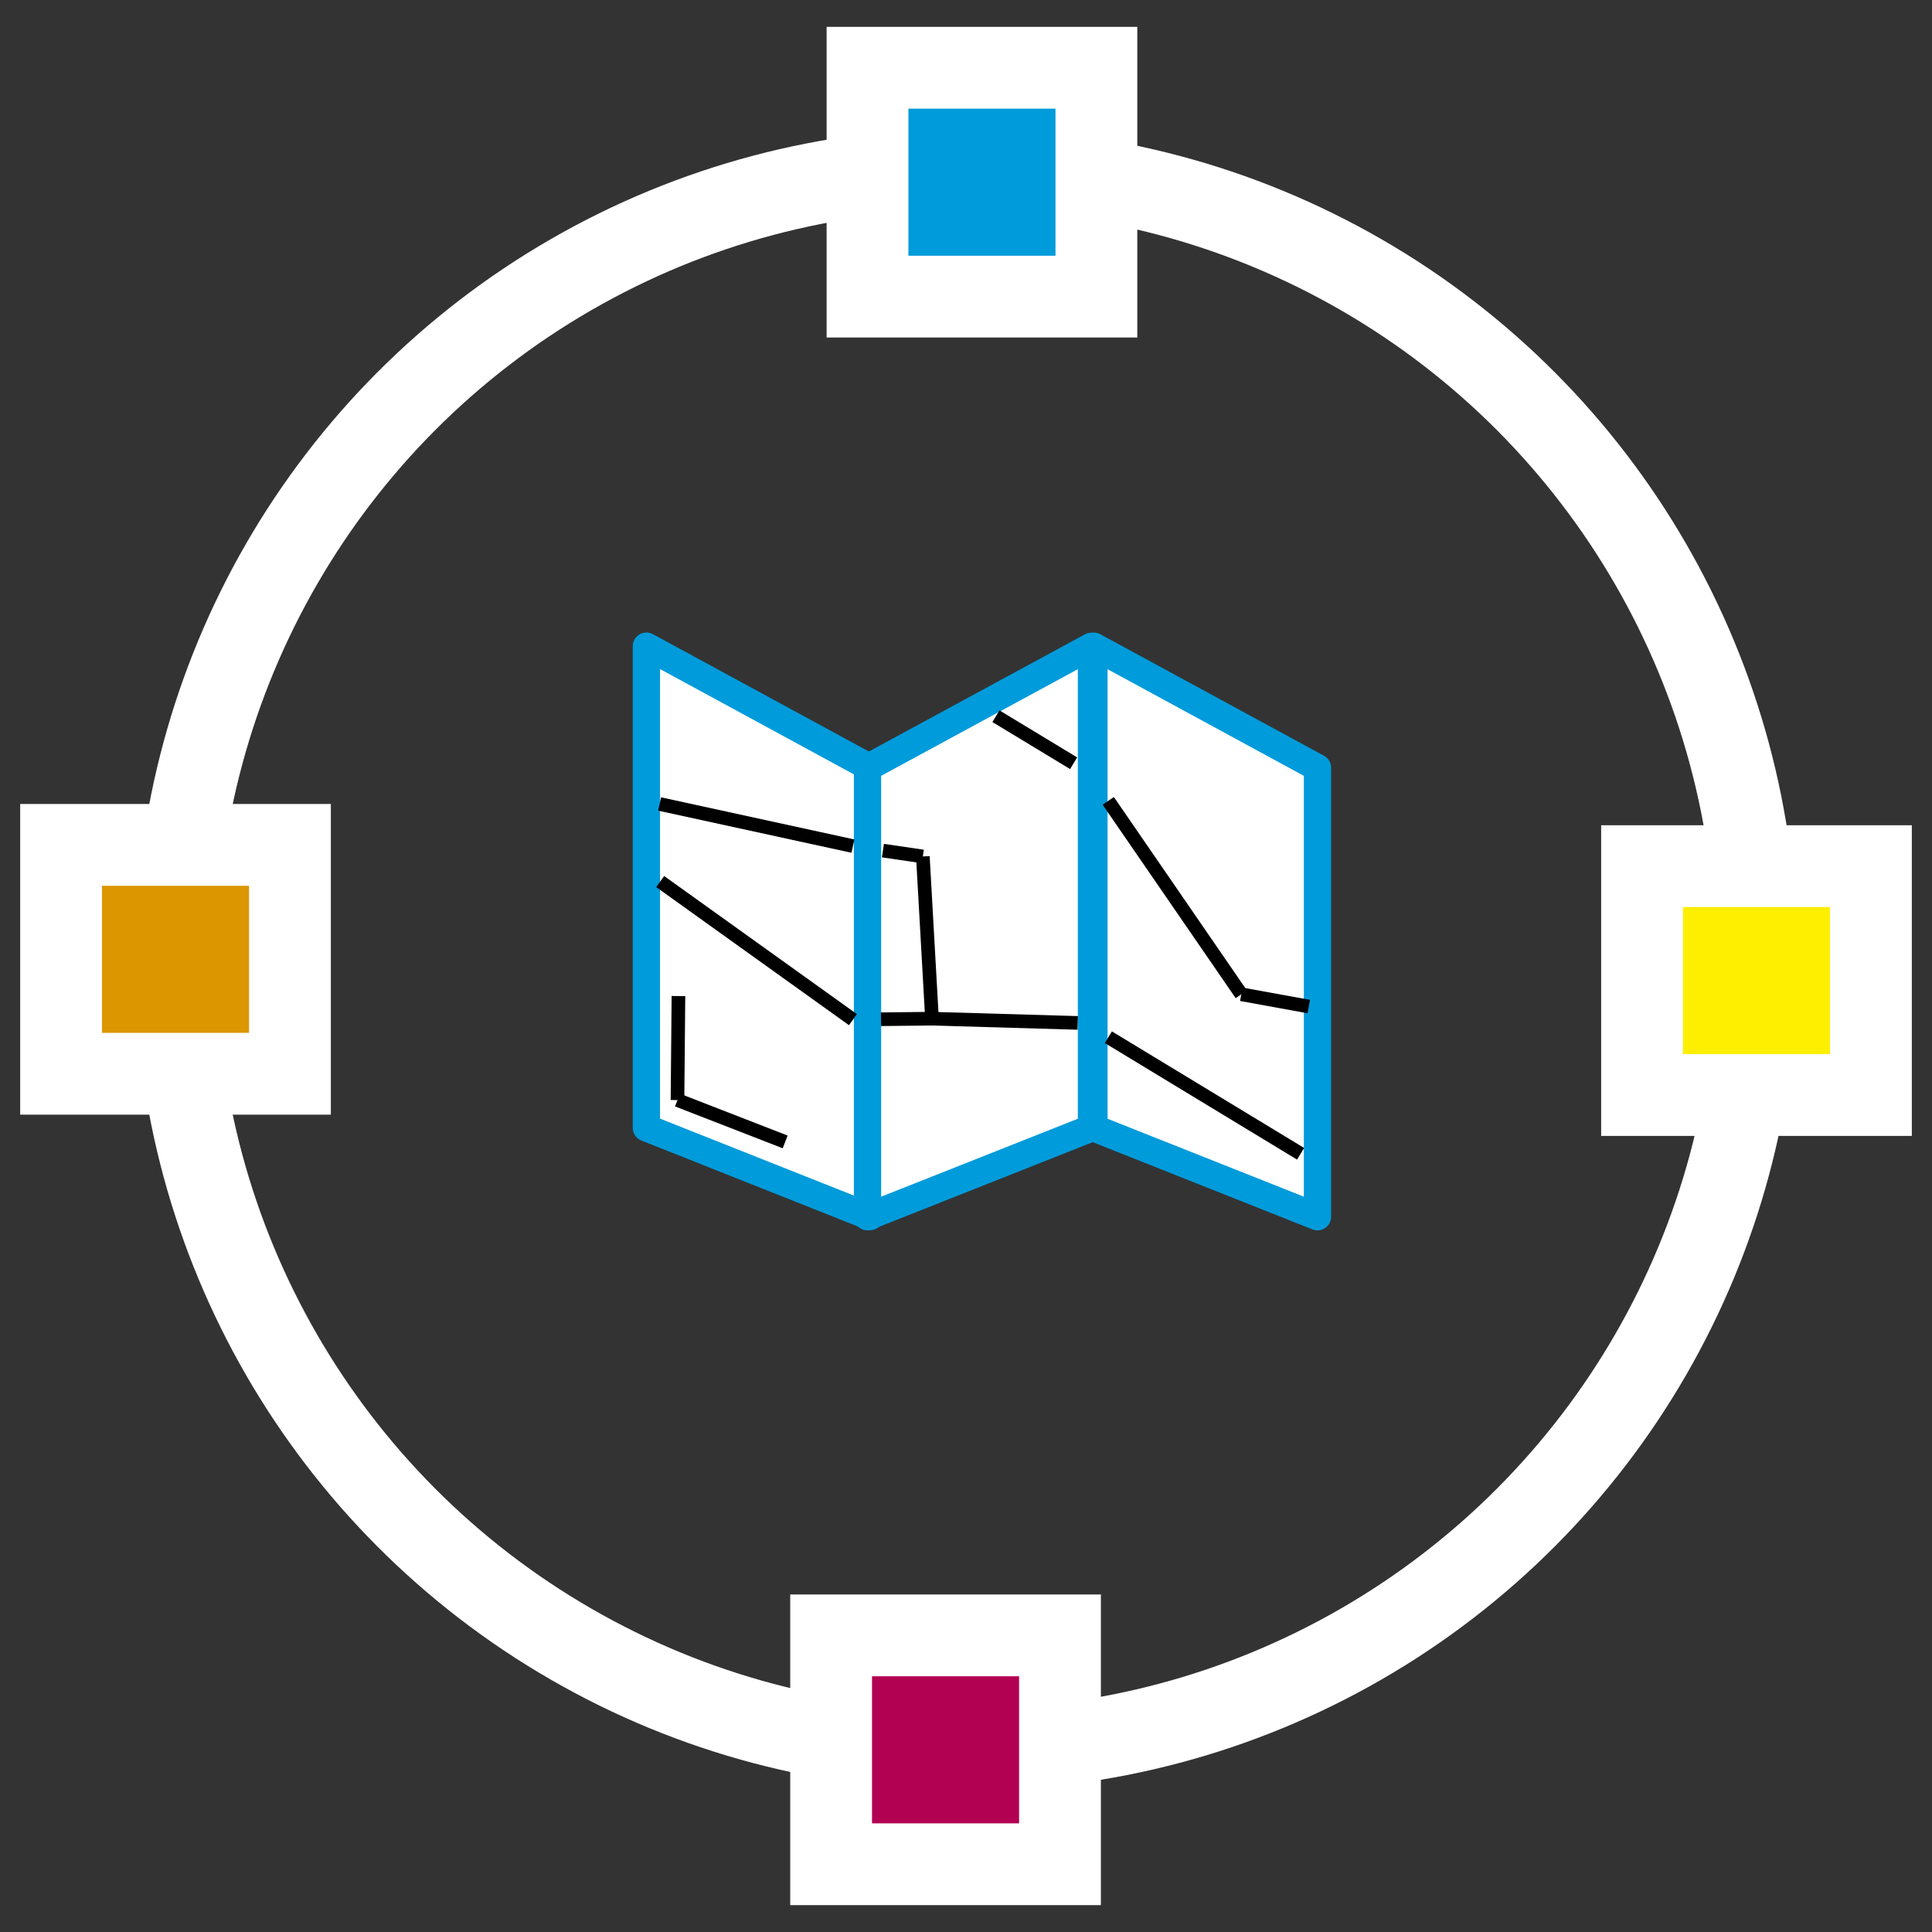 <?xml version="1.0" encoding="utf-8"?>
<!-- Generator: Adobe Illustrator 21.0.0, SVG Export Plug-In . SVG Version: 6.00 Build 0)  -->
<svg version="1.1" id="Capa_1" xmlns="http://www.w3.org/2000/svg" xmlns:xlink="http://www.w3.org/1999/xlink" x="0px" y="0px"
	 width="1417.3px" height="1417.3px" viewBox="0 0 1417.3 1417.3" style="enable-background:new 0 0 1417.3 1417.3;"
	 xml:space="preserve">
<rect x="0" y="0" width="1417.3" height="1417.3" fill="#333333" stroke="none"/>
<style type="text/css">
	.st0{fill:none;stroke:#FFFFFF;stroke-width:60;stroke-miterlimit:10;}
	.st1{fill:#009BDB;stroke:#FFFFFF;stroke-width:60;stroke-miterlimit:10;}
	.st2{fill:#FEEE00;stroke:#FFFFFF;stroke-width:60;stroke-miterlimit:10;}
	.st3{fill:#B20053;stroke:#FFFFFF;stroke-width:60;stroke-miterlimit:10;}
	.st4{fill:#DB9600;stroke:#FFFFFF;stroke-width:60;stroke-miterlimit:10;}
	.st5{fill:#FFFFFF;stroke:#009BDB;stroke-width:20;stroke-linecap:round;stroke-linejoin:round;stroke-miterlimit:10;}
	.st6{fill:none;stroke:#000000;stroke-width:10;stroke-miterlimit:10;}
</style>
<g id="Circulo_1_">
	<circle id="Circulo_3_" class="st0" cx="708.7" cy="703.8" r="579.9"/>
	<g id="Cuadros">
		<rect x="636.4" y="49.7" class="st1" width="167.9" height="167.9"/>
		<rect x="1204.6" y="635.4" class="st2" width="167.9" height="167.9"/>
		<rect x="609.7" y="1199.7" class="st3" width="167.9" height="167.9"/>
		<rect x="44.8" y="619.8" class="st4" width="167.9" height="167.9"/>
	</g>
	
		<animateTransform  accumulate="none" additive="replace" atributeType="XML" attributeName="transform" calcMode="linear" dur="10s" fill="remove" from="0 708.7 708.7" repeatCount="indefinite" restart="always" to="360 708.7 708.7" type="rotate">
		</animateTransform>
</g>
<g id="Mapa">
	<polygon class="st5" points="638.2,892.5 474.2,827.4 474.2,474 638.2,563.1 	"/>
	<polygon class="st5" points="966.5,892.6 802.5,827.5 802.5,474.1 966.5,563.2 	"/>
	<polygon class="st5" points="636.4,892.6 800.7,827.5 800.7,474.1 636.4,563.2 	"/>
	<line class="st6" x1="483.9" y1="589.8" x2="625.7" y2="620.7"/>
	<line class="st6" x1="647.7" y1="624" x2="677" y2="628.3"/>
	<line class="st6" x1="683.7" y1="747.3" x2="677" y2="628.3"/>
	<line class="st6" x1="646.3" y1="747.7" x2="683.7" y2="747.3"/>
	<line class="st6" x1="625.7" y1="748" x2="484.3" y2="646.7"/>
	<line class="st6" x1="497.7" y1="730.7" x2="497" y2="807"/>
	<line class="st6" x1="576" y1="837.7" x2="497" y2="807"/>
	<line class="st6" x1="730.6" y1="525.4" x2="787.6" y2="559.9"/>
	<line class="st6" x1="813" y1="587.5" x2="910.6" y2="729.4"/>
	<line class="st6" x1="960.1" y1="738.4" x2="910.6" y2="729.4"/>
	<line class="st6" x1="683.7" y1="747.3" x2="790.6" y2="750.4"/>
	<line class="st6" x1="813.1" y1="760.9" x2="954.1" y2="846.4"/>
</g>
</svg>
